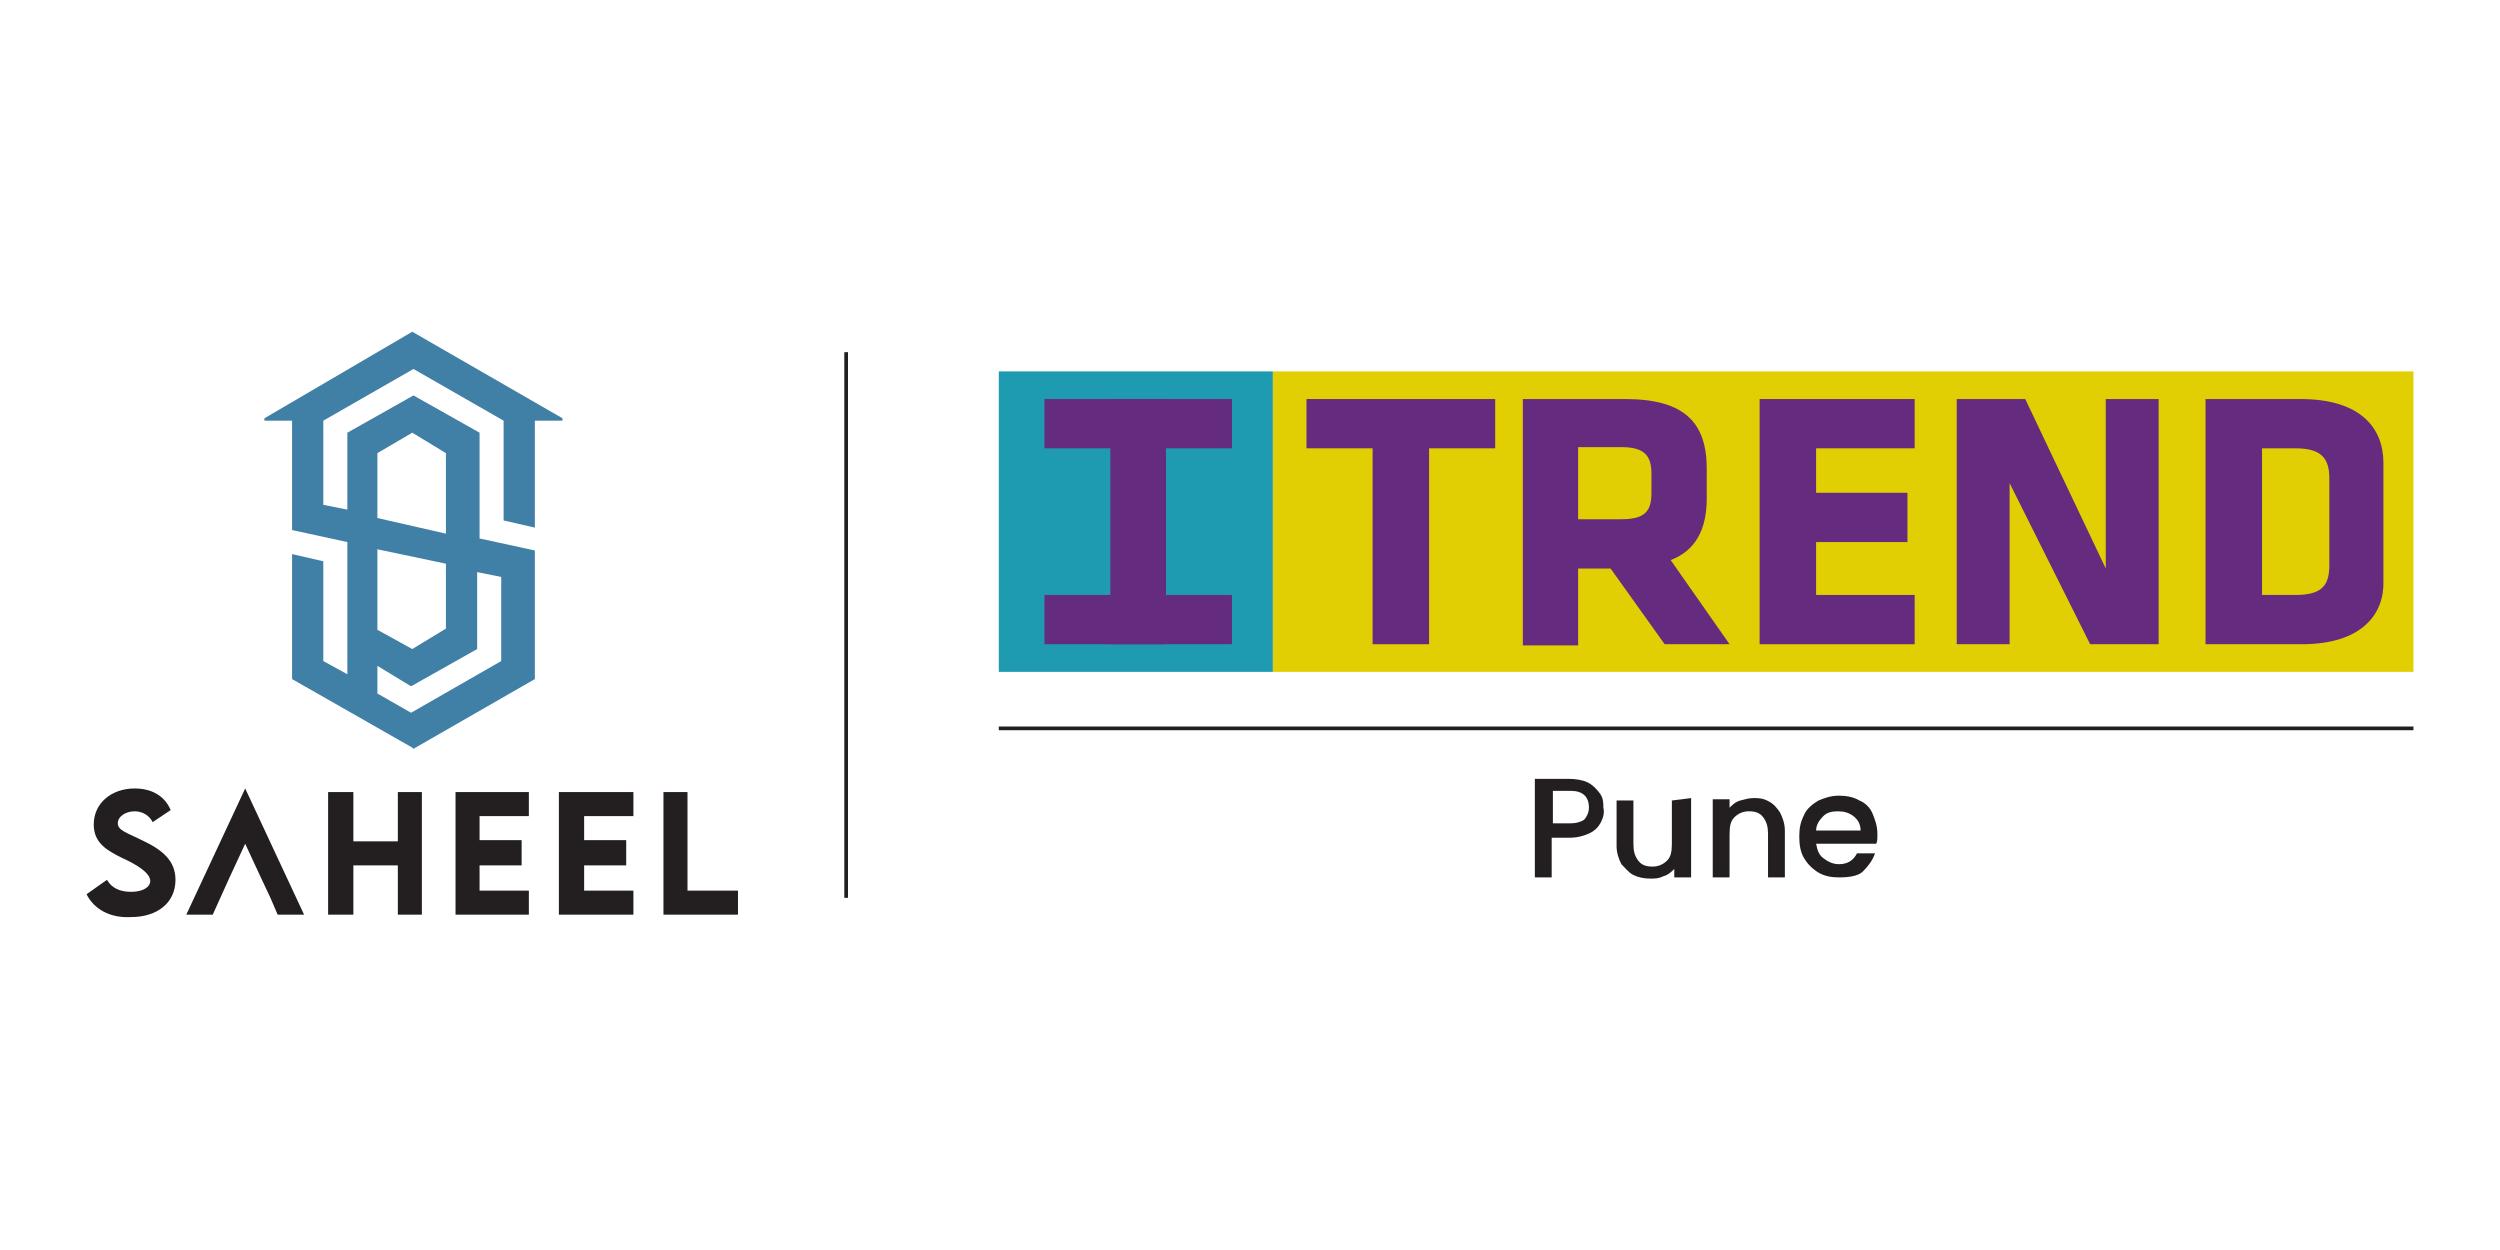 <?xml version="1.0" encoding="utf-8"?>
<!-- Generator: Adobe Illustrator 25.4.1, SVG Export Plug-In . SVG Version: 6.00 Build 0)  -->
<svg version="1.1" id="Layer_1" xmlns="http://www.w3.org/2000/svg" xmlns:xlink="http://www.w3.org/1999/xlink" x="0px" y="0px"
	 viewBox="0 0 208 104" style="enable-background:new 0 0 208 104;" xml:space="preserve">
<style type="text/css">
	.st0{display:none;}
	.st1{display:inline;fill:#FFFFFF;}
	.st2{display:inline;}
	.st3{fill-rule:evenodd;clip-rule:evenodd;fill:#EF412F;}
	.st4{fill:#231F20;}
	.st5{fill:#4180A6;}
	.st6{fill-rule:evenodd;clip-rule:evenodd;fill:#E1CF03;}
	
		.st7{clip-path:url(#SVGID_00000073703455977296855990000009987229120945356477_);fill-rule:evenodd;clip-rule:evenodd;fill:#652B7F;}
	
		.st8{clip-path:url(#SVGID_00000095304783083736855000000014251858620018622365_);fill-rule:evenodd;clip-rule:evenodd;fill:#E1CF03;}
	
		.st9{clip-path:url(#SVGID_00000142881319451833876580000005041538297827712405_);fill-rule:evenodd;clip-rule:evenodd;fill:#E1CF03;}
	
		.st10{clip-path:url(#SVGID_00000055694335721707635820000003023771244609044399_);fill-rule:evenodd;clip-rule:evenodd;fill:#E1CF03;}
	
		.st11{clip-path:url(#SVGID_00000070101109711983240200000015282457113056956077_);fill-rule:evenodd;clip-rule:evenodd;fill:#E1CF03;}
	.st12{fill-rule:evenodd;clip-rule:evenodd;fill:#1E9BB0;}
	
		.st13{clip-path:url(#SVGID_00000036947381665056046270000011219498012792787075_);fill-rule:evenodd;clip-rule:evenodd;fill:#652B7F;}
	
		.st14{clip-path:url(#SVGID_00000141439685456720529790000006436970239033444246_);fill-rule:evenodd;clip-rule:evenodd;fill:#E1CF03;}
	
		.st15{clip-path:url(#SVGID_00000149355815661543490500000006196679764805158567_);fill-rule:evenodd;clip-rule:evenodd;fill:#E1CF03;}
	
		.st16{clip-path:url(#SVGID_00000117660318554888280220000000816123363899948465_);fill-rule:evenodd;clip-rule:evenodd;fill:#E1CF03;}
	
		.st17{clip-path:url(#SVGID_00000008150681823144888030000000269974826346800283_);fill-rule:evenodd;clip-rule:evenodd;fill:#E1CF03;}
	.st18{fill-rule:evenodd;clip-rule:evenodd;fill:#652B7F;}
	
		.st19{clip-path:url(#SVGID_00000058550016100411805680000010844785415486945675_);fill-rule:evenodd;clip-rule:evenodd;fill:#652B7F;}
	
		.st20{clip-path:url(#SVGID_00000001628985387667339700000018321889963942458556_);fill-rule:evenodd;clip-rule:evenodd;fill:#E1CF03;}
	
		.st21{clip-path:url(#SVGID_00000057150627719448001090000006448926031714220931_);fill-rule:evenodd;clip-rule:evenodd;fill:#E1CF03;}
	
		.st22{clip-path:url(#SVGID_00000008110557885038415780000017815303865698014648_);fill-rule:evenodd;clip-rule:evenodd;fill:#E1CF03;}
	
		.st23{clip-path:url(#SVGID_00000000202246564364131790000013243477732377748897_);fill-rule:evenodd;clip-rule:evenodd;fill:#E1CF03;}
	
		.st24{clip-path:url(#SVGID_00000116952901061320427270000004683762445607637417_);fill-rule:evenodd;clip-rule:evenodd;fill:#652B7F;}
	
		.st25{clip-path:url(#SVGID_00000002353330700280403210000001997436015617047963_);fill-rule:evenodd;clip-rule:evenodd;fill:#E1CF03;}
	
		.st26{clip-path:url(#SVGID_00000131345384178393102350000003291158900613011623_);fill-rule:evenodd;clip-rule:evenodd;fill:#E1CF03;}
	
		.st27{clip-path:url(#SVGID_00000062871329305336507980000011976457737903788471_);fill-rule:evenodd;clip-rule:evenodd;fill:#E1CF03;}
	
		.st28{clip-path:url(#SVGID_00000036930829753832311860000013860334107733198753_);fill-rule:evenodd;clip-rule:evenodd;fill:#E1CF03;}
	.st29{fill:none;}
	.st30{fill:none;stroke:#231F20;stroke-width:0.308;stroke-miterlimit:10;}
</style>
<g class="st0">
	<path class="st1" d="M-34.7-115.1v0.6l0,0c0,0.1,0,0.3-0.1,0.4c0,0.1-0.1,0.2-0.2,0.3c-0.1,0.1-0.2,0.2-0.3,0.2
		c-0.1,0.1-0.2,0.1-0.4,0.1l0,0h-1H-37v-2.3v-0.4v-1.3v-0.6h0.6h0.5h0.1l0,0l0,0l0,0c0.1,0,0.2,0.1,0.4,0.1c0.1,0.1,0.2,0.1,0.3,0.2
		s0.1,0.2,0.2,0.3c0,0.1,0.1,0.2,0.1,0.4v0.3l0,0c0,0.2-0.1,0.3-0.1,0.4c-0.1,0.1-0.2,0.2-0.3,0.3c0.2,0.1,0.3,0.2,0.4,0.3
		S-34.7-115.3-34.7-115.1L-34.7-115.1z M-36.3-116.1h0.5c0.1,0,0.2,0,0.3-0.1s0.1-0.2,0.1-0.3l0,0v-0.4l0,0c0-0.1-0.1-0.2-0.1-0.3
		s-0.2-0.1-0.3-0.1h-0.5V-116.1z M-35.2-115.1L-35.2-115.1c0-0.1-0.1-0.2-0.1-0.3c-0.1-0.1-0.2-0.1-0.3-0.1h-0.6v1.6h0.6
		c0.1,0,0.2,0,0.3-0.1s0.1-0.2,0.1-0.3l0,0l0,0V-115.1L-35.2-115.1z"/>
	<path class="st1" d="M-31.1-118v0.6v2.9v0.1c0,0.1-0.1,0.2-0.1,0.3c-0.1,0.1-0.1,0.2-0.2,0.3c-0.1,0.1-0.2,0.1-0.3,0.2
		c-0.1,0-0.2,0.1-0.4,0.1c-0.3,0-0.5-0.1-0.7-0.2c-0.2-0.2-0.3-0.4-0.4-0.6l0,0v-0.1l0,0v-3.5h0.6v3.6c0,0.1,0.1,0.2,0.2,0.3
		c0.1,0.1,0.2,0.1,0.3,0.1s0.2,0,0.3-0.1s0.1-0.2,0.2-0.3v-3.6h0.5V-118z"/>
	<rect x="-29.7" y="-118" class="st1" width="0.6" height="4.5"/>
	<polygon class="st1" points="-25.6,-114 -25.6,-113.5 -27.2,-113.5 -27.7,-113.5 -27.7,-114 -27.7,-118 -27.2,-118 -27.2,-114 	"/>
	<path class="st1" d="M-23-118c0.1,0,0.2,0.1,0.4,0.1c0.1,0.1,0.2,0.1,0.3,0.2s0.1,0.2,0.2,0.3c0,0.1,0.1,0.2,0.1,0.4v2.4
		c0,0.1,0,0.3-0.1,0.4c0,0.1-0.1,0.2-0.2,0.3c-0.1,0.1-0.2,0.2-0.3,0.2c-0.1,0.1-0.2,0.1-0.4,0.1l0,0h-1h-0.2v-4v-0.6h0.6h0.5
		L-23-118L-23-118L-23-118L-23-118 M-22.7-117c0-0.1,0-0.2-0.1-0.3c-0.1-0.1-0.1-0.1-0.2-0.2h-0.7v3.4h0.7c0.1,0,0.2-0.1,0.2-0.2
		c0.1-0.1,0.1-0.2,0.1-0.3V-117z"/>
	<rect x="-20.7" y="-118" class="st1" width="0.6" height="4.5"/>
	<polygon class="st1" points="-16.4,-113.5 -16.9,-113.5 -18.2,-116.9 -18.2,-113.5 -18.7,-113.5 -18.7,-118 -18.5,-118 -18,-118 
		-16.9,-115 -16.9,-118 -16.4,-118 	"/>
	<path class="st1" d="M-13.4-116.6v-0.4c0-0.1,0-0.3-0.1-0.4s-0.2-0.1-0.4-0.1c-0.1,0-0.3,0-0.4,0.1s-0.1,0.2-0.1,0.4v2.5
		c0,0.1,0,0.3,0.1,0.4s0.2,0.1,0.4,0.1s0.3,0,0.4-0.1s0.1-0.2,0.1-0.4v-0.9h-0.5v-0.5h0.5h0.5h0.1v1.4c0,0.1,0,0.3-0.1,0.4
		s-0.1,0.2-0.2,0.3s-0.2,0.2-0.3,0.2c-0.1,0.1-0.3,0.1-0.4,0.1c-0.1,0-0.3,0-0.4-0.1c-0.1-0.1-0.2-0.1-0.3-0.2s-0.2-0.2-0.2-0.3
		c-0.1-0.1-0.1-0.3-0.1-0.4v-2.4c0-0.1,0-0.3,0.1-0.4s0.1-0.2,0.2-0.3s0.2-0.2,0.3-0.2c0.1-0.1,0.3-0.1,0.4-0.1c0.1,0,0.3,0,0.4,0.1
		c0.1,0.1,0.2,0.1,0.3,0.2s0.2,0.2,0.2,0.3c0.1,0.1,0.1,0.3,0.1,0.4v0.4L-13.4-116.6L-13.4-116.6z"/>
	<polygon class="st1" points="-9,-117.4 -9,-116 -7.6,-116 -7.6,-115.4 -9,-115.4 -9,-113.5 -9.5,-113.5 -9.5,-115.4 -9.5,-116 
		-9.5,-117.4 -9.5,-118 -9,-118 -7.5,-118 -7.5,-117.4 	"/>
	<path class="st1" d="M-3.9-118v0.6v2.9v0.1c0,0.1-0.1,0.2-0.1,0.3c-0.1,0.1-0.1,0.2-0.2,0.3c-0.1,0.1-0.2,0.1-0.3,0.2
		c-0.1,0-0.2,0.1-0.4,0.1c-0.3,0-0.5-0.1-0.7-0.2c-0.2-0.2-0.3-0.4-0.4-0.6l0,0v-0.1l0,0v-3.5h0.6v3.6c0,0.1,0.1,0.2,0.2,0.3
		c0.1,0.1,0.2,0.1,0.3,0.1c0.1,0,0.2,0,0.3-0.1c0.1-0.1,0.1-0.2,0.2-0.3v-3.6h0.5V-118z"/>
	<polygon class="st1" points="-0.2,-117.4 -1.1,-117.4 -1.1,-113.5 -1.6,-113.5 -1.6,-117.4 -2.5,-117.4 -2.5,-118 -0.2,-118 	"/>
	<path class="st1" d="M3.3-118v0.6v2.9v0.1c0,0.1-0.1,0.2-0.1,0.3c-0.1,0.1-0.1,0.2-0.2,0.3c-0.1,0.1-0.2,0.1-0.3,0.2
		c-0.1,0-0.2,0.1-0.4,0.1c-0.3,0-0.5-0.1-0.7-0.2c-0.2-0.2-0.3-0.4-0.4-0.6l0,0v-0.1l0,0v-3.5h0.6v3.6c0,0.1,0.1,0.2,0.2,0.3
		c0.1,0.1,0.2,0.1,0.3,0.1c0.1,0,0.2,0,0.3-0.1c0.1-0.1,0.1-0.2,0.2-0.3v-3.6h0.5V-118z"/>
	<path class="st1" d="M6.9-113.5H6.3v-0.1c0,0,0,0,0-0.1c0,0,0,0,0-0.1v-1.2l0,0l0,0c0-0.1-0.1-0.2-0.1-0.3
		c-0.1-0.1-0.2-0.1-0.3-0.1H5.4v1.9H4.8v-2.1v-0.4v-1.5v-0.6h0.6h0.5H6l0,0l0,0l0,0c0.1,0,0.2,0.1,0.4,0.1c0.1,0.1,0.2,0.1,0.3,0.2
		c0.1,0.1,0.1,0.2,0.2,0.3c0,0.1,0.1,0.2,0.1,0.4v0.5l0,0c0,0.2-0.1,0.3-0.1,0.5c-0.1,0.1-0.2,0.2-0.4,0.3c0.2,0.1,0.3,0.2,0.4,0.3
		C7-115.4,7-115.2,7-115l0,0v1.1v0.1c0,0,0,0,0,0.1L6.9-113.5z M5.3-115.9h0.5c0.1,0,0.2,0,0.3-0.1c0.1-0.1,0.1-0.2,0.1-0.3l0,0
		v-0.6l0,0c0-0.1-0.1-0.2-0.1-0.3c-0.1-0.1-0.2-0.1-0.3-0.1H5.3V-115.9z"/>
	<polygon class="st1" points="8.9,-117.4 8.9,-116 10.2,-116 10.2,-115.4 8.9,-115.4 8.9,-114 10.4,-114 10.4,-113.5 8.9,-113.5 
		8.3,-113.5 8.3,-114 8.3,-115.4 8.3,-116 8.3,-117.4 8.3,-118 8.9,-118 10.4,-118 10.4,-117.4 	"/>
	<path class="st1" d="M14.8-113.4L14.8-113.4c-0.3,0-0.6-0.1-0.7-0.3c-0.2-0.2-0.3-0.5-0.3-0.8v-0.3h0.6v0.3c0,0.1,0,0.2,0,0.3
		c0,0.1,0.1,0.1,0.1,0.2l0.1,0.1h0.1l0,0c0.1,0,0.1,0,0.2,0s0.1,0,0.1-0.1l0.1-0.1c0-0.1,0-0.1,0-0.3v-0.1c0-0.2-0.1-0.4-0.2-0.6
		s-0.3-0.3-0.5-0.5c-0.1-0.1-0.2-0.2-0.3-0.3c-0.1-0.1-0.2-0.2-0.3-0.3c-0.1-0.1-0.1-0.2-0.2-0.3c0-0.1-0.1-0.3-0.1-0.4v-0.1
		c0-0.3,0.1-0.6,0.3-0.8s0.4-0.3,0.7-0.3l0,0c0.3,0,0.6,0.1,0.7,0.3s0.3,0.4,0.3,0.8v0.3h-0.6v-0.3c0-0.1,0-0.2,0-0.3
		c0-0.1-0.1-0.1-0.1-0.1l-0.1-0.1c-0.1,0-0.1,0-0.2,0l0,0c-0.1,0-0.1,0-0.2,0s-0.1,0-0.1,0.1l-0.1,0.1c0,0.1,0,0.1,0,0.3v0.1
		c0,0.2,0.1,0.3,0.2,0.5c0.1,0.1,0.3,0.3,0.4,0.4s0.2,0.2,0.3,0.3c0.1,0.1,0.2,0.2,0.3,0.3c0.1,0.1,0.1,0.2,0.2,0.4s0.1,0.3,0.1,0.5
		v0.1c0,0.3-0.1,0.6-0.3,0.8C15.4-113.5,15.1-113.4,14.8-113.4"/>
	<path class="st1" d="M18.4-118c0.1,0,0.2,0.1,0.4,0.1c0.1,0.1,0.2,0.1,0.3,0.2c0.1,0.1,0.1,0.2,0.2,0.3c0,0.1,0.1,0.2,0.1,0.4v0.9
		c0,0.1,0,0.3-0.1,0.4c0,0.1-0.1,0.2-0.2,0.3s-0.2,0.2-0.3,0.2c-0.1,0.1-0.2,0.1-0.4,0.1l0,0h-0.6v1.5h-0.6v-4v-0.6h0.6h0.5
		L18.4-118L18.4-118L18.4-118L18.4-118 M18.8-117c0-0.1,0-0.2-0.1-0.3c-0.1-0.1-0.1-0.1-0.2-0.2h-0.7v1.9h0.7c0.1,0,0.2-0.1,0.2-0.2
		c0.1-0.1,0.1-0.2,0.1-0.3V-117z"/>
	<path class="st1" d="M22.4-113.5l-0.2-1.1h-1l-0.2,1.1h-0.6l0.9-4.5h0.1h0.4H22l0.9,4.5H22.4z M21.3-115.1H22l-0.4-1.8L21.3-115.1z
		"/>
	<path class="st1" d="M25.3-118c0.1,0,0.3,0,0.4,0.1s0.2,0.1,0.3,0.2c0.1,0.1,0.2,0.2,0.2,0.3c0.1,0.1,0.1,0.3,0.1,0.4v0.4h-0.6
		v-0.4c0-0.1,0-0.3-0.1-0.4s-0.2-0.1-0.4-0.1c-0.1,0-0.3,0-0.4,0.1s-0.1,0.2-0.1,0.4v2.5c0,0.1,0,0.3,0.1,0.4s0.2,0.1,0.4,0.1
		c0.1,0,0.3,0,0.4-0.1s0.1-0.2,0.1-0.4v-0.5h0.6v0.5c0,0.1,0,0.3-0.1,0.4s-0.1,0.2-0.2,0.3c-0.1,0.1-0.2,0.2-0.3,0.2
		c-0.1,0.1-0.3,0.1-0.4,0.1s-0.3,0-0.4-0.1s-0.2-0.1-0.3-0.2c-0.1-0.1-0.2-0.2-0.2-0.3c-0.1-0.1-0.1-0.3-0.1-0.4v-2.4
		c0-0.1,0-0.3,0.1-0.4s0.1-0.2,0.2-0.3c0.1-0.1,0.2-0.2,0.3-0.2C25-118,25.1-118,25.3-118"/>
	<polygon class="st1" points="28.3,-117.4 28.3,-116 29.6,-116 29.6,-115.4 28.3,-115.4 28.3,-114 29.8,-114 29.8,-113.5 
		28.3,-113.5 27.7,-113.5 27.7,-114 27.7,-115.4 27.7,-116 27.7,-117.4 27.7,-118 28.3,-118 29.8,-118 29.8,-117.4 	"/>
	<path class="st1" d="M32.2-113.4L32.2-113.4c-0.3,0-0.6-0.1-0.7-0.3c-0.2-0.2-0.3-0.5-0.3-0.8v-0.3h0.6v0.3c0,0.1,0,0.2,0,0.3
		c0,0.1,0.1,0.1,0.1,0.2l0.1,0.1h0.1l0,0c0.1,0,0.1,0,0.2,0s0.1,0,0.1-0.1l0.1-0.1c0-0.1,0-0.1,0-0.3v-0.1c0-0.2-0.1-0.4-0.2-0.6
		s-0.3-0.3-0.5-0.5c-0.1-0.1-0.2-0.2-0.3-0.3c-0.1-0.1-0.2-0.2-0.3-0.3c-0.1-0.1-0.1-0.2-0.2-0.3c0-0.1-0.1-0.3-0.1-0.4v-0.1
		c0-0.3,0.1-0.6,0.3-0.8s0.4-0.3,0.7-0.3l0,0c0.3,0,0.6,0.1,0.7,0.3c0.2,0.2,0.3,0.4,0.3,0.8v0.3h-0.6v-0.3c0-0.1,0-0.2,0-0.3
		c0-0.1-0.1-0.1-0.1-0.1l-0.1-0.1c-0.1,0-0.1,0-0.2,0l0,0c-0.1,0-0.1,0-0.2,0s-0.1,0-0.1,0.1l-0.1,0.1c0,0.1,0,0.1,0,0.3v0.1
		c0,0.2,0.1,0.3,0.2,0.5c0.1,0.1,0.3,0.3,0.4,0.4s0.2,0.2,0.3,0.3c0.1,0.1,0.2,0.2,0.3,0.3c0.1,0.1,0.1,0.2,0.2,0.4s0.1,0.3,0.1,0.5
		v0.1c0,0.3-0.1,0.6-0.3,0.8C32.7-113.5,32.5-113.4,32.2-113.4"/>
</g>
<g class="st0">
	<g class="st2">
		<rect x="-24.6" y="-183.3" class="st3" width="41.4" height="41.4"/>
		<path class="st4" d="M9.5-152.8l-12.6-6.4l13-11.8c1-0.9,1.1-2.5,0.2-3.5s-2.5-1.1-3.5-0.2l-18.3,16.5l9.4-32.7
			c0.4-1.3-0.4-2.7-1.7-3.1s-2.7,0.4-3.1,1.7l-11.8,41c-0.3,1.1,0.2,2.2,1.1,2.8c0.9,0.5,2.1,0.5,3-0.2l7.8-7l14.2,7.3
			c1.3,0.6,2.7,0.2,3.4-1.1C11.1-150.7,10.7-152.2,9.5-152.8"/>
	</g>
	<g class="st2">
		<polygon class="st4" points="-47.6,-134.3 -45.2,-134.3 -45.2,-129.9 -41.2,-134.3 -38.2,-134.3 -42.8,-129.4 -37.8,-123.8 
			-41,-123.8 -45.2,-128.8 -45.2,-123.8 -47.6,-123.8 		"/>
		<path class="st4" d="M-37.7-129c0-0.8,0.1-1.6,0.4-2.3c0.3-0.7,0.7-1.3,1.2-1.7c0.5-0.5,1.1-0.8,1.8-1.1c0.7-0.2,1.5-0.4,2.3-0.4
			s1.6,0.1,2.3,0.4c0.7,0.2,1.3,0.6,1.8,1.1s0.9,1,1.2,1.7s0.4,1.5,0.4,2.3s-0.1,1.6-0.4,2.3c-0.3,0.7-0.7,1.3-1.2,1.7
			c-0.5,0.5-1.1,0.8-1.8,1.1c-0.7,0.2-1.5,0.4-2.3,0.4s-1.6-0.1-2.3-0.4c-0.7-0.2-1.3-0.6-1.8-1.1s-0.9-1-1.2-1.7
			C-37.6-127.4-37.7-128.2-37.7-129 M-35.3-129c0,0.5,0.1,0.9,0.2,1.3c0.2,0.4,0.3,0.8,0.6,1c0.3,0.3,0.6,0.5,1,0.7s0.9,0.2,1.3,0.2
			c0.5,0,0.9-0.1,1.3-0.2s0.8-0.4,1-0.7c0.3-0.3,0.5-0.6,0.6-1c0.2-0.4,0.2-0.9,0.2-1.3s-0.1-0.9-0.2-1.3c-0.2-0.4-0.3-0.8-0.6-1
			c-0.3-0.3-0.6-0.5-1-0.7s-0.8-0.2-1.3-0.2s-0.9,0.1-1.3,0.2c-0.4,0.2-0.8,0.4-1,0.7c-0.3,0.3-0.5,0.6-0.6,1
			C-35.2-129.9-35.3-129.5-35.3-129"/>
		<polygon class="st4" points="-24.2,-134.3 -21.9,-134.3 -21.9,-130.3 -17.4,-130.3 -17.4,-134.3 -15.1,-134.3 -15.1,-123.8 
			-17.4,-123.8 -17.4,-128.3 -21.9,-128.3 -21.9,-123.8 -24.2,-123.8 		"/>
		<rect x="-12.1" y="-134.3" class="st4" width="2.3" height="10.4"/>
		<polygon class="st4" points="-6.8,-134.3 -3.6,-134.3 0.8,-127 0.8,-127 0.8,-134.3 3.1,-134.3 3.1,-123.8 0.1,-123.8 
			-4.5,-131.2 -4.5,-131.2 -4.5,-123.8 -6.8,-123.8 		"/>
		<path class="st4" d="M5.6-129c0-0.8,0.1-1.6,0.4-2.3s0.7-1.3,1.2-1.7c0.5-0.5,1.1-0.8,1.8-1.1c0.7-0.2,1.5-0.4,2.3-0.4
			s1.6,0.1,2.3,0.4c0.7,0.2,1.3,0.6,1.8,1.1s0.9,1,1.2,1.7c0.3,0.7,0.4,1.5,0.4,2.3s-0.1,1.6-0.4,2.3c-0.3,0.7-0.7,1.3-1.2,1.7
			c-0.5,0.5-1.1,0.8-1.8,1.1c-0.7,0.2-1.5,0.4-2.3,0.4s-1.6-0.1-2.3-0.4c-0.7-0.2-1.3-0.6-1.8-1.1s-0.9-1-1.2-1.7
			C5.7-127.4,5.6-128.2,5.6-129 M8-129c0,0.5,0.1,0.9,0.2,1.3c0.2,0.4,0.3,0.8,0.6,1c0.3,0.3,0.6,0.5,1,0.7s0.8,0.2,1.3,0.2
			s0.9-0.1,1.3-0.2s0.8-0.4,1-0.7s0.5-0.6,0.6-1c0.2-0.4,0.2-0.9,0.2-1.3s-0.1-0.9-0.2-1.3c-0.2-0.4-0.3-0.8-0.6-1
			c-0.3-0.3-0.6-0.5-1-0.7s-0.8-0.2-1.3-0.2s-0.9,0.1-1.3,0.2c-0.4,0.2-0.8,0.4-1,0.7c-0.3,0.3-0.5,0.6-0.6,1
			C8.1-129.9,8-129.5,8-129"/>
		<path class="st4" d="M18.1-129c0-0.8,0.1-1.6,0.4-2.3s0.7-1.3,1.2-1.7c0.5-0.5,1.1-0.8,1.8-1.1c0.7-0.2,1.5-0.4,2.3-0.4
			s1.6,0.1,2.3,0.4c0.7,0.2,1.3,0.6,1.8,1.1s0.9,1,1.2,1.7c0.3,0.7,0.4,1.5,0.4,2.3s-0.1,1.6-0.4,2.3s-0.7,1.3-1.2,1.7
			c-0.5,0.5-1.1,0.8-1.8,1.1c-0.7,0.2-1.5,0.4-2.3,0.4s-1.6-0.1-2.3-0.4c-0.7-0.2-1.3-0.6-1.8-1.1s-0.9-1-1.2-1.7
			C18.2-127.4,18.1-128.2,18.1-129 M20.5-129c0,0.5,0.1,0.9,0.2,1.3c0.2,0.4,0.3,0.8,0.6,1s0.6,0.5,1,0.7s0.8,0.2,1.3,0.2
			s0.9-0.1,1.3-0.2s0.8-0.4,1-0.7c0.3-0.3,0.5-0.6,0.6-1c0.2-0.4,0.2-0.9,0.2-1.3s-0.1-0.9-0.2-1.3c-0.2-0.4-0.3-0.8-0.6-1
			c-0.3-0.3-0.6-0.5-1-0.7s-0.8-0.2-1.3-0.2s-0.9,0.1-1.3,0.2c-0.4,0.2-0.8,0.4-1,0.7c-0.3,0.3-0.5,0.6-0.6,1
			C20.6-129.9,20.5-129.5,20.5-129"/>
		<path class="st4" d="M31.5-134.3h4c0.5,0,1,0.1,1.5,0.2c0.5,0.1,0.9,0.3,1.3,0.5c0.3,0.2,0.6,0.6,0.9,1c0.2,0.4,0.3,0.9,0.3,1.5
			c0,0.8-0.2,1.3-0.6,1.9s-0.9,0.8-1.7,1l2.7,4.4h-2.7L35-128h-1.2v4.2h-2.3V-134.3L31.5-134.3z M33.8-129.9h1.3c0.2,0,0.4,0,0.6,0
			s0.5-0.1,0.6-0.1c0.2-0.1,0.3-0.2,0.5-0.3c0.1-0.2,0.2-0.3,0.2-0.6s-0.1-0.5-0.2-0.6c-0.1-0.2-0.2-0.3-0.4-0.3
			c-0.2-0.1-0.3-0.1-0.6-0.2c-0.2-0.1-0.4-0.1-0.6-0.1h-1.5L33.8-129.9L33.8-129.9z"/>
	</g>
</g>
<g>
	<g>
		<g>
			<path class="st5" d="M34.3,27.6L22,34.8V35h2.3v9.1l4.6,1v11l-2-1.1v-8.3l-2.6-0.6v10.4l10,5.7l0.1,0.1l10.1-5.8V45.8l-4.6-1
				v-8.8l-5.5-3.1l-5.5,3.1v6.4l-2-0.4v-7l7.5-4.3l7.5,4.3v8.3l2.6,0.6V35h2.3v-0.2L34.3,27.6z M31.4,57.7v-2.3l2.8,1.7l5.5-3.1
				v-6.4l2,0.4V55l-7.5,4.3L31.4,57.7z M31.4,52.4v-6.7l5.7,1.2v5.4L34.3,54L31.4,52.4z M31.4,43.1v-5.4l2.9-1.7l2.8,1.7v6.7
				L31.4,43.1z"/>
		</g>
		<g>
			<path class="st4" d="M7.2,74.4l1.7-1.2c0.4,0.7,1.1,1,2,1c1,0,1.6-0.4,1.6-0.9c0-0.7-1.2-1.4-2.3-1.9c-1.2-0.6-2.4-1.2-2.4-2.8
				c0-1.8,1.5-3,3.4-3c1.4,0,2.5,0.6,3,1.8l-1.5,1c-0.3-0.6-0.9-0.9-1.5-0.9c-0.7,0-1.4,0.4-1.4,1c0,0.6,0.8,0.8,2,1.4
				c1.7,0.8,2.8,1.7,2.8,3.3c0,1.9-1.5,3.1-3.7,3.1C9.1,76.4,7.8,75.6,7.2,74.4"/>
			<polygon class="st4" points="20.4,65.6 20.4,65.6 15.5,76.1 17.7,76.1 19.1,73 20.4,70.2 21.7,73 22.5,74.7 22.5,74.7 23.1,76.1 
				25.3,76.1 			"/>
			<polygon class="st4" points="35.1,65.9 35.1,76.1 33.1,76.1 33.1,72 29.4,72 29.4,76.1 27.3,76.1 27.3,65.9 29.4,65.9 29.4,70 
				33.1,70 33.1,65.9 			"/>
			<polygon class="st4" points="39.9,67.9 39.9,69.9 43.4,69.9 43.4,72 39.9,72 39.9,74.1 44,74.1 44,76.1 37.9,76.1 37.9,65.9 
				44,65.9 44,67.9 			"/>
			<polygon class="st4" points="48.6,67.9 48.6,69.9 52.1,69.9 52.1,72 48.6,72 48.6,74.1 52.7,74.1 52.7,76.1 46.5,76.1 46.5,65.9 
				52.7,65.9 52.7,67.9 			"/>
			<polygon class="st4" points="61.4,74.1 61.4,76.1 55.2,76.1 55.2,65.9 57.2,65.9 57.2,74.1 			"/>
		</g>
	</g>
	<g>
		<g>
			<rect x="105.9" y="30.9" class="st6" width="94.9" height="25"/>
			<g>
				<g>
					<defs>
						<rect id="SVGID_1_" x="105.9" y="30.9" width="94.9" height="25"/>
					</defs>
					<clipPath id="SVGID_00000106859482685632173290000001307889965520706729_">
						<use xlink:href="#SVGID_1_"  style="overflow:visible;"/>
					</clipPath>
					
						<path style="clip-path:url(#SVGID_00000106859482685632173290000001307889965520706729_);fill-rule:evenodd;clip-rule:evenodd;fill:#652B7F;" d="
						M394.8,272.2v-26.4c-0.1-1.9-1.6-3.6-3.6-3.6H388v1.1c0,8-9.6,6-9.6,13v15.9v15.9c0,6.9,9.6,4.9,9.6,13v1.1h3.2
						c2,0,3.5-1.7,3.6-3.6V272.2z"/>
				</g>
				<g>
					<defs>
						<rect id="SVGID_00000067224952197030464880000005559723502257073852_" x="105.9" y="30.9" width="94.9" height="25"/>
					</defs>
					<clipPath id="SVGID_00000036213392641030443450000005258445286471656844_">
						<use xlink:href="#SVGID_00000067224952197030464880000005559723502257073852_"  style="overflow:visible;"/>
					</clipPath>
					
						<path style="clip-path:url(#SVGID_00000036213392641030443450000005258445286471656844_);fill-rule:evenodd;clip-rule:evenodd;fill:#E1CF03;" d="
						M384.3,281.5v0.9l-0.8,1.5v0.3h0.8v0.5h-2.4v-1.9c0-0.3,0-0.5,0.1-0.7c0.1-0.2,0.2-0.4,0.5-0.4h0.6c0.1,0,0.2,0.1,0.4,0.2
						c0.1,0.1,0.1,0.3,0.1,0.5v0.6L384.3,281.5z M382.9,282.2h-0.4c-0.1,0-0.2,0.2-0.2,0.6v1.4h0.6v-1.8
						C383,282.3,383,282.3,382.9,282.2C383,282.2,383,282.2,382.9,282.2 M383.8,279.1c0.2,0,0.3,0.1,0.4,0.4
						c0.1,0.2,0.1,0.4,0.1,0.7v1.1h-0.5v-1.1c0-0.4-0.1-0.6-0.2-0.6h-1.7v-0.5H383.8z M383.8,274.4c0.2,0,0.3,0.1,0.4,0.4
						c0.1,0.2,0.1,0.4,0.1,0.6v1.9h-2.4v-1.9c0-0.2,0.1-0.5,0.1-0.7c0.1-0.2,0.2-0.4,0.4-0.4L383.8,274.4L383.8,274.4z M383.6,274.9
						h-1c-0.1,0-0.2,0.2-0.2,0.6v1.4h1.5v-1.4c0-0.1,0-0.2-0.1-0.4C383.8,275,383.7,274.9,383.6,274.9 M384.3,271v3h-2.4v-3h0.5v2.5
						h0.3v-2h0.5v2h0.7V271H384.3z M383.8,267.5c0.2,0,0.4,0.1,0.4,0.4c0.1,0.2,0.1,0.4,0.1,0.7v1.8h-0.5v-1.8
						c0-0.4-0.1-0.6-0.2-0.6h-0.4c-0.1,0-0.2,0.2-0.2,0.6v0.9c0,0.6-0.1,1-0.4,1h-0.3c-0.3,0-0.5-0.3-0.5-1v-1.8h0.5v1.8
						c0,0.2,0,0.3,0,0.4s0.1,0.1,0.1,0.1h0.1c0.1,0,0.1-0.1,0.1-0.1c0,0,0-0.1,0-0.4v-0.9c0-0.2,0-0.5,0.1-0.7
						c0.1-0.2,0.2-0.4,0.4-0.4H383.8z M384.3,267.1h-2.4v-0.5h2.4V267.1z M384.3,262.8v1.9c0,0.2,0,0.5-0.1,0.7
						c-0.1,0.2-0.2,0.4-0.4,0.4h-1.4c-0.2,0-0.4-0.1-0.4-0.4c-0.1-0.2-0.1-0.4-0.1-0.7v-1.9h0.5v1.9c0,0.4,0.1,0.6,0.2,0.6h1
						c0.1,0,0.2-0.2,0.2-0.6v-1.4h-0.7v1.6h-0.5V263c0-0.1,0-0.1,0.1-0.2c0.1-0.1,0.1-0.1,0.2-0.1L384.3,262.8L384.3,262.8z
						 M384.1,259.2c0.1,0,0.1,0,0.2,0.1s0.1,0.1,0.1,0.1c0,0.1,0,0.1-0.1,0.2l-1.7,2.1h1.7v0.5h-2.1c-0.1,0-0.1,0-0.2-0.1
						c-0.1-0.1-0.1-0.1-0.1-0.1c0-0.1,0-0.1,0.1-0.2l1.7-2.1H382v-0.5H384.1z M384.1,258.1c0.1,0,0.1,0,0.2,0.1
						c0.1,0.1,0.1,0.1,0.1,0.2s0,0.1-0.1,0.2c-0.1,0.1-0.1,0.1-0.2,0.1c-0.1,0-0.1,0-0.2-0.1c-0.1-0.1-0.1-0.1-0.1-0.2
						s0-0.1,0.1-0.2C384,258.1,384,258.1,384.1,258.1 M384.3,257.5h-2.4V257h2.4V257.5z M384.1,253.4c0.1,0,0.1,0,0.2,0.1
						s0.1,0.1,0.1,0.1c0,0.1,0,0.1-0.1,0.2l-1.7,2.1h1.7v0.5h-2.1c-0.1,0-0.1,0-0.2-0.1c-0.1-0.1-0.1-0.1-0.1-0.1
						c0-0.1,0-0.1,0.1-0.2l1.7-2.1H382v-0.5H384.1z"/>
				</g>
				<g>
					<defs>
						<rect id="SVGID_00000170278565443623821710000005093781810029468589_" x="105.9" y="30.9" width="94.9" height="25"/>
					</defs>
					<clipPath id="SVGID_00000161590094802956609560000014637217962812012470_">
						<use xlink:href="#SVGID_00000170278565443623821710000005093781810029468589_"  style="overflow:visible;"/>
					</clipPath>
					
						<path style="clip-path:url(#SVGID_00000161590094802956609560000014637217962812012470_);fill-rule:evenodd;clip-rule:evenodd;fill:#E1CF03;" d="
						M384.8,291c-0.1-0.1-0.2-0.1-0.4-0.1c-0.4-0.1-0.9-0.2-0.9-0.2c-0.2-0.1-0.4-0.1-0.6-0.2c-0.2-0.1-0.4-0.2-0.5-0.4
						c-0.3-0.2-0.5-0.6-0.6-0.9c-0.1-0.3-0.2-0.7-0.2-1l0,0c0-0.4,0-0.9,0-1.3c1.2,0.5,0.7,1.3,1,2.2c0.1,0.1,0.2,0.3,0.3,0.4
						c0.1,0.1,0.1,0.1,0.2,0.2c0.1,0.1,0.2,0.1,0.4,0.1c0.1,0.1,0.2,0.1,0.5,0.1C384.6,290,384.8,290.4,384.8,291"/>
				</g>
				<g>
					<defs>
						<rect id="SVGID_00000005980963739021260880000006559848352438907804_" x="105.9" y="30.9" width="94.9" height="25"/>
					</defs>
					<clipPath id="SVGID_00000008840258356342454820000004156244589902672826_">
						<use xlink:href="#SVGID_00000005980963739021260880000006559848352438907804_"  style="overflow:visible;"/>
					</clipPath>
					
						<path style="clip-path:url(#SVGID_00000008840258356342454820000004156244589902672826_);fill-rule:evenodd;clip-rule:evenodd;fill:#E1CF03;" d="
						M381.5,285.8c0.1,0.1,0.2,0.1,0.4,0.1c0.4,0.1,0.9,0.2,0.9,0.2c0.2,0.1,0.4,0.1,0.6,0.2c0.2,0.1,0.4,0.2,0.5,0.4
						c0.3,0.2,0.5,0.6,0.6,0.9c0.1,0.3,0.2,0.7,0.2,1l0,0c0,0.4,0,0.9,0,1.3c-1.3-0.6-0.7-1.3-1-2.2c-0.1-0.2-0.2-0.3-0.3-0.4
						c-0.1-0.1-0.1-0.1-0.2-0.2c-0.1-0.1-0.2-0.1-0.4-0.1c-0.1-0.1-0.2-0.1-0.6-0.1C381.6,286.8,381.5,286.5,381.5,285.8"/>
				</g>
				<g>
					<defs>
						<rect id="SVGID_00000097476851317516921910000016033228615573473707_" x="105.9" y="30.9" width="94.9" height="25"/>
					</defs>
					<clipPath id="SVGID_00000141450582579618570320000001707277678242597005_">
						<use xlink:href="#SVGID_00000097476851317516921910000016033228615573473707_"  style="overflow:visible;"/>
					</clipPath>
					
						<path style="clip-path:url(#SVGID_00000141450582579618570320000001707277678242597005_);fill-rule:evenodd;clip-rule:evenodd;fill:#E1CF03;" d="
						M380.6,285.5c0.7,0.2,0.7,0.2,0.7,1.2C380.6,286.5,380.6,286.5,380.6,285.5"/>
				</g>
			</g>
			<rect x="83.1" y="30.9" class="st12" width="22.8" height="25"/>
			<g>
				<g>
					<defs>
						<rect id="SVGID_00000158028769508963658370000003341626708908354433_" x="83.1" y="30.9" width="22.8" height="25"/>
					</defs>
					<clipPath id="SVGID_00000117652485665330175560000015187656242707049147_">
						<use xlink:href="#SVGID_00000158028769508963658370000003341626708908354433_"  style="overflow:visible;"/>
					</clipPath>
					
						<path style="clip-path:url(#SVGID_00000117652485665330175560000015187656242707049147_);fill-rule:evenodd;clip-rule:evenodd;fill:#652B7F;" d="
						M394.8,272.2v-26.4c-0.1-1.9-1.6-3.6-3.6-3.6H388v1.1c0,8-9.6,6-9.6,13v15.9v15.9c0,6.9,9.6,4.9,9.6,13v1.1h3.2
						c2,0,3.5-1.7,3.6-3.6V272.2z"/>
				</g>
				<g>
					<defs>
						<rect id="SVGID_00000066478294674697930500000010500298070534471307_" x="83.1" y="30.9" width="22.8" height="25"/>
					</defs>
					<clipPath id="SVGID_00000119092600034519760490000007927727033428886708_">
						<use xlink:href="#SVGID_00000066478294674697930500000010500298070534471307_"  style="overflow:visible;"/>
					</clipPath>
					
						<path style="clip-path:url(#SVGID_00000119092600034519760490000007927727033428886708_);fill-rule:evenodd;clip-rule:evenodd;fill:#E1CF03;" d="
						M384.3,281.5v0.9l-0.8,1.5v0.3h0.8v0.5h-2.4v-1.9c0-0.3,0-0.5,0.1-0.7c0.1-0.2,0.2-0.4,0.5-0.4h0.6c0.1,0,0.2,0.1,0.4,0.2
						c0.1,0.1,0.1,0.3,0.1,0.5v0.6L384.3,281.5z M382.9,282.2h-0.4c-0.1,0-0.2,0.2-0.2,0.6v1.4h0.6v-1.8
						C383,282.3,383,282.3,382.9,282.2C383,282.2,383,282.2,382.9,282.2 M383.8,279.1c0.2,0,0.3,0.1,0.4,0.4
						c0.1,0.2,0.1,0.4,0.1,0.7v1.1h-0.5v-1.1c0-0.4-0.1-0.6-0.2-0.6h-1.7v-0.5H383.8z M383.8,274.4c0.2,0,0.3,0.1,0.4,0.4
						c0.1,0.2,0.1,0.4,0.1,0.6v1.9h-2.4v-1.9c0-0.2,0.1-0.5,0.1-0.7c0.1-0.2,0.2-0.4,0.4-0.4L383.8,274.4L383.8,274.4z M383.6,274.9
						h-1c-0.1,0-0.2,0.2-0.2,0.6v1.4h1.5v-1.4c0-0.1,0-0.2-0.1-0.4C383.8,275,383.7,274.9,383.6,274.9 M384.3,271v3h-2.4v-3h0.5v2.5
						h0.3v-2h0.5v2h0.7V271H384.3z M383.8,267.5c0.2,0,0.4,0.1,0.4,0.4c0.1,0.2,0.1,0.4,0.1,0.7v1.8h-0.5v-1.8
						c0-0.4-0.1-0.6-0.2-0.6h-0.4c-0.1,0-0.2,0.2-0.2,0.6v0.9c0,0.6-0.1,1-0.4,1h-0.3c-0.3,0-0.5-0.3-0.5-1v-1.8h0.5v1.8
						c0,0.2,0,0.3,0,0.4s0.1,0.1,0.1,0.1h0.1c0.1,0,0.1-0.1,0.1-0.1c0,0,0-0.1,0-0.4v-0.9c0-0.2,0-0.5,0.1-0.7
						c0.1-0.2,0.2-0.4,0.4-0.4H383.8z M384.3,267.1h-2.4v-0.5h2.4V267.1z M384.3,262.8v1.9c0,0.2,0,0.5-0.1,0.7
						c-0.1,0.2-0.2,0.4-0.4,0.4h-1.4c-0.2,0-0.4-0.1-0.4-0.4c-0.1-0.2-0.1-0.4-0.1-0.7v-1.9h0.5v1.9c0,0.4,0.1,0.6,0.2,0.6h1
						c0.1,0,0.2-0.2,0.2-0.6v-1.4h-0.7v1.6h-0.5V263c0-0.1,0-0.1,0.1-0.2c0.1-0.1,0.1-0.1,0.2-0.1L384.3,262.8L384.3,262.8z
						 M384.1,259.2c0.1,0,0.1,0,0.2,0.1s0.1,0.1,0.1,0.1c0,0.1,0,0.1-0.1,0.2l-1.7,2.1h1.7v0.5h-2.1c-0.1,0-0.1,0-0.2-0.1
						c-0.1-0.1-0.1-0.1-0.1-0.1c0-0.1,0-0.1,0.1-0.2l1.7-2.1H382v-0.5H384.1z M384.1,258.1c0.1,0,0.1,0,0.2,0.1
						c0.1,0.1,0.1,0.1,0.1,0.2s0,0.1-0.1,0.2c-0.1,0.1-0.1,0.1-0.2,0.1c-0.1,0-0.1,0-0.2-0.1c-0.1-0.1-0.1-0.1-0.1-0.2
						s0-0.1,0.1-0.2C384,258.1,384,258.1,384.1,258.1 M384.3,257.5h-2.4V257h2.4V257.5z M384.1,253.4c0.1,0,0.1,0,0.2,0.1
						s0.1,0.1,0.1,0.1c0,0.1,0,0.1-0.1,0.2l-1.7,2.1h1.7v0.5h-2.1c-0.1,0-0.1,0-0.2-0.1c-0.1-0.1-0.1-0.1-0.1-0.1
						c0-0.1,0-0.1,0.1-0.2l1.7-2.1H382v-0.5H384.1z"/>
				</g>
				<g>
					<defs>
						<rect id="SVGID_00000072977634708718531770000004852924363673495193_" x="83.1" y="30.9" width="22.8" height="25"/>
					</defs>
					<clipPath id="SVGID_00000010279151383797435380000008943993229269749395_">
						<use xlink:href="#SVGID_00000072977634708718531770000004852924363673495193_"  style="overflow:visible;"/>
					</clipPath>
					
						<path style="clip-path:url(#SVGID_00000010279151383797435380000008943993229269749395_);fill-rule:evenodd;clip-rule:evenodd;fill:#E1CF03;" d="
						M384.8,291c-0.1-0.1-0.2-0.1-0.4-0.1c-0.4-0.1-0.9-0.2-0.9-0.2c-0.2-0.1-0.4-0.1-0.6-0.2c-0.2-0.1-0.4-0.2-0.5-0.4
						c-0.3-0.2-0.5-0.6-0.6-0.9c-0.1-0.3-0.2-0.7-0.2-1l0,0c0-0.4,0-0.9,0-1.3c1.2,0.5,0.7,1.3,1,2.2c0.1,0.1,0.2,0.3,0.3,0.4
						c0.1,0.1,0.1,0.1,0.2,0.2c0.1,0.1,0.2,0.1,0.4,0.1c0.1,0.1,0.2,0.1,0.5,0.1C384.6,290,384.8,290.4,384.8,291"/>
				</g>
				<g>
					<defs>
						<rect id="SVGID_00000099648934325975869390000002683559678995004854_" x="83.1" y="30.9" width="22.8" height="25"/>
					</defs>
					<clipPath id="SVGID_00000065067294594022871150000002803796734277160629_">
						<use xlink:href="#SVGID_00000099648934325975869390000002683559678995004854_"  style="overflow:visible;"/>
					</clipPath>
					
						<path style="clip-path:url(#SVGID_00000065067294594022871150000002803796734277160629_);fill-rule:evenodd;clip-rule:evenodd;fill:#E1CF03;" d="
						M381.5,285.8c0.1,0.1,0.2,0.1,0.4,0.1c0.4,0.1,0.9,0.2,0.9,0.2c0.2,0.1,0.4,0.1,0.6,0.2c0.2,0.1,0.4,0.2,0.5,0.4
						c0.3,0.2,0.5,0.6,0.6,0.9c0.1,0.3,0.2,0.7,0.2,1l0,0c0,0.4,0,0.9,0,1.3c-1.3-0.6-0.7-1.3-1-2.2c-0.1-0.2-0.2-0.3-0.3-0.4
						c-0.1-0.1-0.1-0.1-0.2-0.2c-0.1-0.1-0.2-0.1-0.4-0.1c-0.1-0.1-0.2-0.1-0.6-0.1C381.6,286.8,381.5,286.5,381.5,285.8"/>
				</g>
				<g>
					<defs>
						<rect id="SVGID_00000118364333418730242870000016152599945975532474_" x="83.1" y="30.9" width="22.8" height="25"/>
					</defs>
					<clipPath id="SVGID_00000181765857561467795640000017554382260266575796_">
						<use xlink:href="#SVGID_00000118364333418730242870000016152599945975532474_"  style="overflow:visible;"/>
					</clipPath>
					
						<path style="clip-path:url(#SVGID_00000181765857561467795640000017554382260266575796_);fill-rule:evenodd;clip-rule:evenodd;fill:#E1CF03;" d="
						M380.6,285.5c0.7,0.2,0.7,0.2,0.7,1.2C380.6,286.5,380.6,286.5,380.6,285.5"/>
				</g>
			</g>
			<polygon class="st18" points="97,37.3 97,53.6 92.4,53.6 92.4,37.3 86.9,37.3 86.9,33.2 102.5,33.2 102.5,37.3 			"/>
			<g>
				<g>
					<defs>
						<polygon id="SVGID_00000015342284308264447540000007213626988203407019_" points="86.9,33.2 86.9,37.3 92.4,37.3 92.4,53.6 
							97,53.6 97,37.3 102.5,37.3 102.5,33.2 						"/>
					</defs>
					<clipPath id="SVGID_00000104702519211754414530000015770960465477056438_">
						<use xlink:href="#SVGID_00000015342284308264447540000007213626988203407019_"  style="overflow:visible;"/>
					</clipPath>
					
						<path style="clip-path:url(#SVGID_00000104702519211754414530000015770960465477056438_);fill-rule:evenodd;clip-rule:evenodd;fill:#652B7F;" d="
						M394.8,272.2v-26.4c-0.1-1.9-1.6-3.6-3.6-3.6H388v1.1c0,8-9.6,6-9.6,13v15.9v15.9c0,6.9,9.6,4.9,9.6,13v1.1h3.2
						c2,0,3.5-1.7,3.6-3.6V272.2z"/>
				</g>
				<g>
					<defs>
						<polygon id="SVGID_00000182522234599894971800000001636036311254900099_" points="86.9,33.2 86.9,37.3 92.4,37.3 92.4,53.6 
							97,53.6 97,37.3 102.5,37.3 102.5,33.2 						"/>
					</defs>
					<clipPath id="SVGID_00000148619197219601124270000010626759001269663142_">
						<use xlink:href="#SVGID_00000182522234599894971800000001636036311254900099_"  style="overflow:visible;"/>
					</clipPath>
					
						<path style="clip-path:url(#SVGID_00000148619197219601124270000010626759001269663142_);fill-rule:evenodd;clip-rule:evenodd;fill:#E1CF03;" d="
						M384.3,281.5v0.9l-0.8,1.5v0.3h0.8v0.5h-2.4v-1.9c0-0.3,0-0.5,0.1-0.7c0.1-0.2,0.2-0.4,0.5-0.4h0.6c0.1,0,0.2,0.1,0.4,0.2
						c0.1,0.1,0.1,0.3,0.1,0.5v0.6L384.3,281.5z M382.9,282.2h-0.4c-0.1,0-0.2,0.2-0.2,0.6v1.4h0.6v-1.8
						C383,282.3,383,282.3,382.9,282.2C383,282.2,383,282.2,382.9,282.2 M383.8,279.1c0.2,0,0.3,0.1,0.4,0.4
						c0.1,0.2,0.1,0.4,0.1,0.7v1.1h-0.5v-1.1c0-0.4-0.1-0.6-0.2-0.6h-1.7v-0.5H383.8z M383.8,274.4c0.2,0,0.3,0.1,0.4,0.4
						c0.1,0.2,0.1,0.4,0.1,0.6v1.9h-2.4v-1.9c0-0.2,0.1-0.5,0.1-0.7c0.1-0.2,0.2-0.4,0.4-0.4L383.8,274.4L383.8,274.4z M383.6,274.9
						h-1c-0.1,0-0.2,0.2-0.2,0.6v1.4h1.5v-1.4c0-0.1,0-0.2-0.1-0.4C383.8,275,383.7,274.9,383.6,274.9 M384.3,271v3h-2.4v-3h0.5v2.5
						h0.3v-2h0.5v2h0.7V271H384.3z M383.8,267.5c0.2,0,0.4,0.1,0.4,0.4c0.1,0.2,0.1,0.4,0.1,0.7v1.8h-0.5v-1.8
						c0-0.4-0.1-0.6-0.2-0.6h-0.4c-0.1,0-0.2,0.2-0.2,0.6v0.9c0,0.6-0.1,1-0.4,1h-0.3c-0.3,0-0.5-0.3-0.5-1v-1.8h0.5v1.8
						c0,0.2,0,0.3,0,0.4s0.1,0.1,0.1,0.1h0.1c0.1,0,0.1-0.1,0.1-0.1c0,0,0-0.1,0-0.4v-0.9c0-0.2,0-0.5,0.1-0.7
						c0.1-0.2,0.2-0.4,0.4-0.4H383.8z M384.3,267.1h-2.4v-0.5h2.4V267.1z M384.3,262.8v1.9c0,0.2,0,0.5-0.1,0.7
						c-0.1,0.2-0.2,0.4-0.4,0.4h-1.4c-0.2,0-0.4-0.1-0.4-0.4c-0.1-0.2-0.1-0.4-0.1-0.7v-1.9h0.5v1.9c0,0.4,0.1,0.6,0.2,0.6h1
						c0.1,0,0.2-0.2,0.2-0.6v-1.4h-0.7v1.6h-0.5V263c0-0.1,0-0.1,0.1-0.2c0.1-0.1,0.1-0.1,0.2-0.1L384.3,262.8L384.3,262.8z
						 M384.1,259.2c0.1,0,0.1,0,0.2,0.1s0.1,0.1,0.1,0.1c0,0.1,0,0.1-0.1,0.2l-1.7,2.1h1.7v0.5h-2.1c-0.1,0-0.1,0-0.2-0.1
						c-0.1-0.1-0.1-0.1-0.1-0.1c0-0.1,0-0.1,0.1-0.2l1.7-2.1H382v-0.5H384.1z M384.1,258.1c0.1,0,0.1,0,0.2,0.1
						c0.1,0.1,0.1,0.1,0.1,0.2s0,0.1-0.1,0.2c-0.1,0.1-0.1,0.1-0.2,0.1c-0.1,0-0.1,0-0.2-0.1c-0.1-0.1-0.1-0.1-0.1-0.2
						s0-0.1,0.1-0.2C384,258.1,384,258.1,384.1,258.1 M384.3,257.5h-2.4V257h2.4V257.5z M384.1,253.4c0.1,0,0.1,0,0.2,0.1
						s0.1,0.1,0.1,0.1c0,0.1,0,0.1-0.1,0.2l-1.7,2.1h1.7v0.5h-2.1c-0.1,0-0.1,0-0.2-0.1c-0.1-0.1-0.1-0.1-0.1-0.1
						c0-0.1,0-0.1,0.1-0.2l1.7-2.1H382v-0.5H384.1z"/>
				</g>
				<g>
					<defs>
						<polygon id="SVGID_00000041272483023845044680000002099810381393115056_" points="86.9,33.2 86.9,37.3 92.4,37.3 92.4,53.6 
							97,53.6 97,37.3 102.5,37.3 102.5,33.2 						"/>
					</defs>
					<clipPath id="SVGID_00000180349498781772471800000011400121599214882235_">
						<use xlink:href="#SVGID_00000041272483023845044680000002099810381393115056_"  style="overflow:visible;"/>
					</clipPath>
					
						<path style="clip-path:url(#SVGID_00000180349498781772471800000011400121599214882235_);fill-rule:evenodd;clip-rule:evenodd;fill:#E1CF03;" d="
						M384.8,291c-0.1-0.1-0.2-0.1-0.4-0.1c-0.4-0.1-0.9-0.2-0.9-0.2c-0.2-0.1-0.4-0.1-0.6-0.2c-0.2-0.1-0.4-0.2-0.5-0.4
						c-0.3-0.2-0.5-0.6-0.6-0.9c-0.1-0.3-0.2-0.7-0.2-1l0,0c0-0.4,0-0.9,0-1.3c1.2,0.5,0.7,1.3,1,2.2c0.1,0.1,0.2,0.3,0.3,0.4
						c0.1,0.1,0.1,0.1,0.2,0.2c0.1,0.1,0.2,0.1,0.4,0.1c0.1,0.1,0.2,0.1,0.5,0.1C384.6,290,384.8,290.4,384.8,291"/>
				</g>
				<g>
					<defs>
						<polygon id="SVGID_00000147214103979734107040000018310657729558140555_" points="86.9,33.2 86.9,37.3 92.4,37.3 92.4,53.6 
							97,53.6 97,37.3 102.5,37.3 102.5,33.2 						"/>
					</defs>
					<clipPath id="SVGID_00000049195108073470004730000013579272117092820136_">
						<use xlink:href="#SVGID_00000147214103979734107040000018310657729558140555_"  style="overflow:visible;"/>
					</clipPath>
					
						<path style="clip-path:url(#SVGID_00000049195108073470004730000013579272117092820136_);fill-rule:evenodd;clip-rule:evenodd;fill:#E1CF03;" d="
						M381.5,285.8c0.1,0.1,0.2,0.1,0.4,0.1c0.4,0.1,0.9,0.2,0.9,0.2c0.2,0.1,0.4,0.1,0.6,0.2c0.2,0.1,0.4,0.2,0.5,0.4
						c0.3,0.2,0.5,0.6,0.6,0.9c0.1,0.3,0.2,0.7,0.2,1l0,0c0,0.4,0,0.9,0,1.3c-1.3-0.6-0.7-1.3-1-2.2c-0.1-0.2-0.2-0.3-0.3-0.4
						c-0.1-0.1-0.1-0.1-0.2-0.2c-0.1-0.1-0.2-0.1-0.4-0.1c-0.1-0.1-0.2-0.1-0.6-0.1C381.6,286.8,381.5,286.5,381.5,285.8"/>
				</g>
				<g>
					<defs>
						<polygon id="SVGID_00000036946460871507954340000008155540093365925263_" points="86.9,33.2 86.9,37.3 92.4,37.3 92.4,53.6 
							97,53.6 97,37.3 102.5,37.3 102.5,33.2 						"/>
					</defs>
					<clipPath id="SVGID_00000089533685890472629610000012339530570652075670_">
						<use xlink:href="#SVGID_00000036946460871507954340000008155540093365925263_"  style="overflow:visible;"/>
					</clipPath>
					
						<path style="clip-path:url(#SVGID_00000089533685890472629610000012339530570652075670_);fill-rule:evenodd;clip-rule:evenodd;fill:#E1CF03;" d="
						M380.6,285.5c0.7,0.2,0.7,0.2,0.7,1.2C380.6,286.5,380.6,286.5,380.6,285.5"/>
				</g>
			</g>
			<polygon class="st18" points="92.4,49.5 92.4,33.2 97,33.2 97,49.5 102.5,49.5 102.5,53.6 86.9,53.6 86.9,49.5 			"/>
			<g>
				<g>
					<defs>
						<polygon id="SVGID_00000108267981737041200680000013243639559060324737_" points="92.4,33.2 92.4,49.5 86.9,49.5 86.9,53.6 
							102.5,53.6 102.5,49.5 97,49.5 97,33.2 						"/>
					</defs>
					<clipPath id="SVGID_00000111874284966159451470000012569791699898011836_">
						<use xlink:href="#SVGID_00000108267981737041200680000013243639559060324737_"  style="overflow:visible;"/>
					</clipPath>
					
						<path style="clip-path:url(#SVGID_00000111874284966159451470000012569791699898011836_);fill-rule:evenodd;clip-rule:evenodd;fill:#652B7F;" d="
						M394.8,272.2v-26.4c-0.1-1.9-1.6-3.6-3.6-3.6H388v1.1c0,8-9.6,6-9.6,13v15.9v15.9c0,6.9,9.6,4.9,9.6,13v1.1h3.2
						c2,0,3.5-1.7,3.6-3.6V272.2z"/>
				</g>
				<g>
					<defs>
						<polygon id="SVGID_00000062156480861615668030000013196927301931900825_" points="92.4,33.2 92.4,49.5 86.9,49.5 86.9,53.6 
							102.5,53.6 102.5,49.5 97,49.5 97,33.2 						"/>
					</defs>
					<clipPath id="SVGID_00000124151268642069874700000010791165563671881624_">
						<use xlink:href="#SVGID_00000062156480861615668030000013196927301931900825_"  style="overflow:visible;"/>
					</clipPath>
					
						<path style="clip-path:url(#SVGID_00000124151268642069874700000010791165563671881624_);fill-rule:evenodd;clip-rule:evenodd;fill:#E1CF03;" d="
						M384.3,281.5v0.9l-0.8,1.5v0.3h0.8v0.5h-2.4v-1.9c0-0.3,0-0.5,0.1-0.7c0.1-0.2,0.2-0.4,0.5-0.4h0.6c0.1,0,0.2,0.1,0.4,0.2
						c0.1,0.1,0.1,0.3,0.1,0.5v0.6L384.3,281.5z M382.9,282.2h-0.4c-0.1,0-0.2,0.2-0.2,0.6v1.4h0.6v-1.8
						C383,282.3,383,282.3,382.9,282.2C383,282.2,383,282.2,382.9,282.2 M383.8,279.1c0.2,0,0.3,0.1,0.4,0.4
						c0.1,0.2,0.1,0.4,0.1,0.7v1.1h-0.5v-1.1c0-0.4-0.1-0.6-0.2-0.6h-1.7v-0.5H383.8z M383.8,274.4c0.2,0,0.3,0.1,0.4,0.4
						c0.1,0.2,0.1,0.4,0.1,0.6v1.9h-2.4v-1.9c0-0.2,0.1-0.5,0.1-0.7c0.1-0.2,0.2-0.4,0.4-0.4L383.8,274.4L383.8,274.4z M383.6,274.9
						h-1c-0.1,0-0.2,0.2-0.2,0.6v1.4h1.5v-1.4c0-0.1,0-0.2-0.1-0.4C383.8,275,383.7,274.9,383.6,274.9 M384.3,271v3h-2.4v-3h0.5v2.5
						h0.3v-2h0.5v2h0.7V271H384.3z M383.8,267.5c0.2,0,0.4,0.1,0.4,0.4c0.1,0.2,0.1,0.4,0.1,0.7v1.8h-0.5v-1.8
						c0-0.4-0.1-0.6-0.2-0.6h-0.4c-0.1,0-0.2,0.2-0.2,0.6v0.9c0,0.6-0.1,1-0.4,1h-0.3c-0.3,0-0.5-0.3-0.5-1v-1.8h0.5v1.8
						c0,0.2,0,0.3,0,0.4s0.1,0.1,0.1,0.1h0.1c0.1,0,0.1-0.1,0.1-0.1c0,0,0-0.1,0-0.4v-0.9c0-0.2,0-0.5,0.1-0.7
						c0.1-0.2,0.2-0.4,0.4-0.4H383.8z M384.3,267.1h-2.4v-0.5h2.4V267.1z M384.3,262.8v1.9c0,0.2,0,0.5-0.1,0.7
						c-0.1,0.2-0.2,0.4-0.4,0.4h-1.4c-0.2,0-0.4-0.1-0.4-0.4c-0.1-0.2-0.1-0.4-0.1-0.7v-1.9h0.5v1.9c0,0.4,0.1,0.6,0.2,0.6h1
						c0.1,0,0.2-0.2,0.2-0.6v-1.4h-0.7v1.6h-0.5V263c0-0.1,0-0.1,0.1-0.2c0.1-0.1,0.1-0.1,0.2-0.1L384.3,262.8L384.3,262.8z
						 M384.1,259.2c0.1,0,0.1,0,0.2,0.1s0.1,0.1,0.1,0.1c0,0.1,0,0.1-0.1,0.2l-1.7,2.1h1.7v0.5h-2.1c-0.1,0-0.1,0-0.2-0.1
						c-0.1-0.1-0.1-0.1-0.1-0.1c0-0.1,0-0.1,0.1-0.2l1.7-2.1H382v-0.5H384.1z M384.1,258.1c0.1,0,0.1,0,0.2,0.1
						c0.1,0.1,0.1,0.1,0.1,0.2s0,0.1-0.1,0.2c-0.1,0.1-0.1,0.1-0.2,0.1c-0.1,0-0.1,0-0.2-0.1c-0.1-0.1-0.1-0.1-0.1-0.2
						s0-0.1,0.1-0.2C384,258.1,384,258.1,384.1,258.1 M384.3,257.5h-2.4V257h2.4V257.5z M384.1,253.4c0.1,0,0.1,0,0.2,0.1
						s0.1,0.1,0.1,0.1c0,0.1,0,0.1-0.1,0.2l-1.7,2.1h1.7v0.5h-2.1c-0.1,0-0.1,0-0.2-0.1c-0.1-0.1-0.1-0.1-0.1-0.1
						c0-0.1,0-0.1,0.1-0.2l1.7-2.1H382v-0.5H384.1z"/>
				</g>
				<g>
					<defs>
						<polygon id="SVGID_00000178191839675262901380000010745043891378233233_" points="92.4,33.2 92.4,49.5 86.9,49.5 86.9,53.6 
							102.5,53.6 102.5,49.5 97,49.5 97,33.2 						"/>
					</defs>
					<clipPath id="SVGID_00000101804231769055434160000014442980062271496880_">
						<use xlink:href="#SVGID_00000178191839675262901380000010745043891378233233_"  style="overflow:visible;"/>
					</clipPath>
					
						<path style="clip-path:url(#SVGID_00000101804231769055434160000014442980062271496880_);fill-rule:evenodd;clip-rule:evenodd;fill:#E1CF03;" d="
						M384.8,291c-0.1-0.1-0.2-0.1-0.4-0.1c-0.4-0.1-0.9-0.2-0.9-0.2c-0.2-0.1-0.4-0.1-0.6-0.2c-0.2-0.1-0.4-0.2-0.5-0.4
						c-0.3-0.2-0.5-0.6-0.6-0.9c-0.1-0.3-0.2-0.7-0.2-1l0,0c0-0.4,0-0.9,0-1.3c1.2,0.5,0.7,1.3,1,2.2c0.1,0.1,0.2,0.3,0.3,0.4
						c0.1,0.1,0.1,0.1,0.2,0.2c0.1,0.1,0.2,0.1,0.4,0.1c0.1,0.1,0.2,0.1,0.5,0.1C384.6,290,384.8,290.4,384.8,291"/>
				</g>
				<g>
					<defs>
						<polygon id="SVGID_00000101105325508929468140000005735190977865394823_" points="92.4,33.2 92.4,49.5 86.9,49.5 86.9,53.6 
							102.5,53.6 102.5,49.5 97,49.5 97,33.2 						"/>
					</defs>
					<clipPath id="SVGID_00000139998220494765773780000012211389223177627825_">
						<use xlink:href="#SVGID_00000101105325508929468140000005735190977865394823_"  style="overflow:visible;"/>
					</clipPath>
					
						<path style="clip-path:url(#SVGID_00000139998220494765773780000012211389223177627825_);fill-rule:evenodd;clip-rule:evenodd;fill:#E1CF03;" d="
						M381.5,285.8c0.1,0.1,0.2,0.1,0.4,0.1c0.4,0.1,0.9,0.2,0.9,0.2c0.2,0.1,0.4,0.1,0.6,0.2c0.2,0.1,0.4,0.2,0.5,0.4
						c0.3,0.2,0.5,0.6,0.6,0.9c0.1,0.3,0.2,0.7,0.2,1l0,0c0,0.4,0,0.9,0,1.3c-1.3-0.6-0.7-1.3-1-2.2c-0.1-0.2-0.2-0.3-0.3-0.4
						c-0.1-0.1-0.1-0.1-0.2-0.2c-0.1-0.1-0.2-0.1-0.4-0.1c-0.1-0.1-0.2-0.1-0.6-0.1C381.6,286.8,381.5,286.5,381.5,285.8"/>
				</g>
				<g>
					<defs>
						<polygon id="SVGID_00000111903972819646819570000001121643640924055699_" points="92.4,33.2 92.4,49.5 86.9,49.5 86.9,53.6 
							102.5,53.6 102.5,49.5 97,49.5 97,33.2 						"/>
					</defs>
					<clipPath id="SVGID_00000101085572252405051050000003039420199142164915_">
						<use xlink:href="#SVGID_00000111903972819646819570000001121643640924055699_"  style="overflow:visible;"/>
					</clipPath>
					
						<path style="clip-path:url(#SVGID_00000101085572252405051050000003039420199142164915_);fill-rule:evenodd;clip-rule:evenodd;fill:#E1CF03;" d="
						M380.6,285.5c0.7,0.2,0.7,0.2,0.7,1.2C380.6,286.5,380.6,286.5,380.6,285.5"/>
				</g>
			</g>
			<polygon class="st18" points="118.9,37.3 118.9,53.6 114.2,53.6 114.2,37.3 108.7,37.3 108.7,33.2 124.4,33.2 124.4,37.3 			"/>
			<polygon class="st29" points="108.7,33.2 108.7,37.3 114.2,37.3 114.2,53.6 118.9,53.6 118.9,37.3 124.4,37.3 124.4,33.2 			"/>
			<path class="st18" d="M137.4,39.4c0-1.5-0.6-2.2-2.5-2.2h-3.6v6h3.6c2,0,2.5-0.7,2.5-2.2V39.4z M134,47.3h-2.7v6.4h-4.6V33.2h8.5
				c5,0,6.8,2,6.8,5.8v2.5c0,2.5-0.9,4.3-3,5.1l4.9,7h-5.4L134,47.3z"/>
			<path class="st29" d="M131.3,37.3h3.6c1.9,0,2.5,0.6,2.5,2.2V41c0,1.5-0.5,2.2-2.5,2.2h-3.6V37.3z M126.7,33.2v20.4h4.6v-6.4h2.7
				l4.5,6.4h5.5l-4.9-7c2-0.9,3-2.6,3-5.1V39c0-3.8-1.9-5.8-6.8-5.8H126.7z"/>
			<polygon class="st18" points="146.4,53.6 146.4,33.2 159.3,33.2 159.3,37.3 151.1,37.3 151.1,41 158.7,41 158.7,45.1 151.1,45.1 
				151.1,49.5 159.3,49.5 159.3,53.6 			"/>
			<polygon class="st29" points="146.4,33.2 146.4,53.6 159.3,53.6 159.3,49.5 151.1,49.5 151.1,45.1 158.7,45.1 158.7,41 151.1,41 
				151.1,37.3 159.3,37.3 159.3,33.2 			"/>
			<polygon class="st18" points="167.2,40.2 167.2,53.6 162.8,53.6 162.8,33.2 168.5,33.2 175.2,47.3 175.2,33.2 179.6,33.2 
				179.6,53.6 173.9,53.6 			"/>
			<polygon class="st29" points="175.2,33.2 175.2,47.3 168.5,33.2 162.8,33.2 162.8,53.6 167.2,53.6 167.2,40.2 173.9,53.6 
				179.6,53.6 179.6,33.2 			"/>
			<path class="st18" d="M193.8,39.8c0-1.6-0.6-2.5-2.8-2.5h-2.8v12.2h2.8c2.3,0,2.8-0.9,2.8-2.5V39.8z M191.5,53.6h-8V33.2h7.9
				c5.1,0,6.9,2.5,6.9,5.3v9.8C198.4,51.1,196.5,53.6,191.5,53.6"/>
		</g>
		<line class="st30" x1="83.1" y1="60.6" x2="200.8" y2="60.6"/>
		<g>
			<path class="st4" d="M133.2,68.4c-0.2,0.4-0.5,0.7-0.9,0.9c-0.4,0.2-1,0.4-1.7,0.4h-1.5V73h-1.4v-8.2h2.8c0.6,0,1.2,0.1,1.6,0.3
				c0.4,0.2,0.7,0.5,1,0.9s0.3,0.8,0.3,1.2C133.5,67.6,133.4,68,133.2,68.4z M131.8,68.2c0.2-0.2,0.4-0.6,0.4-1
				c0-0.9-0.5-1.4-1.5-1.4h-1.5v2.7h1.5C131.1,68.5,131.5,68.4,131.8,68.2z"/>
			<path class="st4" d="M140.7,66.4V73h-1.4v-0.7c-0.2,0.2-0.5,0.5-0.9,0.6c-0.4,0.2-0.7,0.2-1.1,0.2c-0.5,0-1-0.1-1.4-0.3
				c-0.4-0.2-0.7-0.6-1-0.9c-0.2-0.4-0.4-0.9-0.4-1.5v-3.8h1.4v3.6c0,0.6,0.1,1,0.4,1.4s0.7,0.5,1.2,0.5c0.5,0,0.9-0.2,1.2-0.5
				s0.4-0.7,0.4-1.4v-3.6L140.7,66.4L140.7,66.4z"/>
			<path class="st4" d="M147.2,66.7c0.4,0.2,0.7,0.6,0.9,0.9c0.2,0.4,0.4,0.9,0.4,1.5V73h-1.4v-3.6c0-0.6-0.1-1-0.4-1.4
				s-0.7-0.5-1.2-0.5s-0.9,0.2-1.2,0.5s-0.4,0.7-0.4,1.4V73h-1.4v-6.5h1.4v0.7c0.2-0.2,0.5-0.5,0.9-0.6c0.4-0.1,0.7-0.2,1.1-0.2
				C146.3,66.4,146.7,66.4,147.2,66.7z"/>
			<path class="st4" d="M156.1,70.2h-5c0.1,0.5,0.2,0.9,0.6,1.2c0.4,0.3,0.8,0.5,1.3,0.5c0.7,0,1.2-0.3,1.5-0.9h1.5
				c-0.2,0.6-0.6,1.1-1,1.5S153.8,73,153,73c-0.6,0-1.2-0.1-1.7-0.4c-0.5-0.3-0.9-0.7-1.2-1.2s-0.4-1.1-0.4-1.8
				c0-0.7,0.1-1.2,0.4-1.8c0.2-0.5,0.7-0.9,1.2-1.2c0.5-0.2,1-0.4,1.7-0.4c0.6,0,1.2,0.1,1.7,0.4c0.5,0.2,0.9,0.6,1.1,1.1
				c0.2,0.5,0.4,1,0.4,1.7C156.2,69.8,156.2,70,156.1,70.2z M154.8,69.1c0-0.5-0.2-0.9-0.6-1.2c-0.4-0.3-0.8-0.4-1.3-0.4
				c-0.5,0-0.9,0.1-1.2,0.4s-0.6,0.7-0.6,1.2L154.8,69.1L154.8,69.1z"/>
		</g>
	</g>
	<line class="st30" x1="70.4" y1="29.3" x2="70.4" y2="74.7"/>
</g>
</svg>

